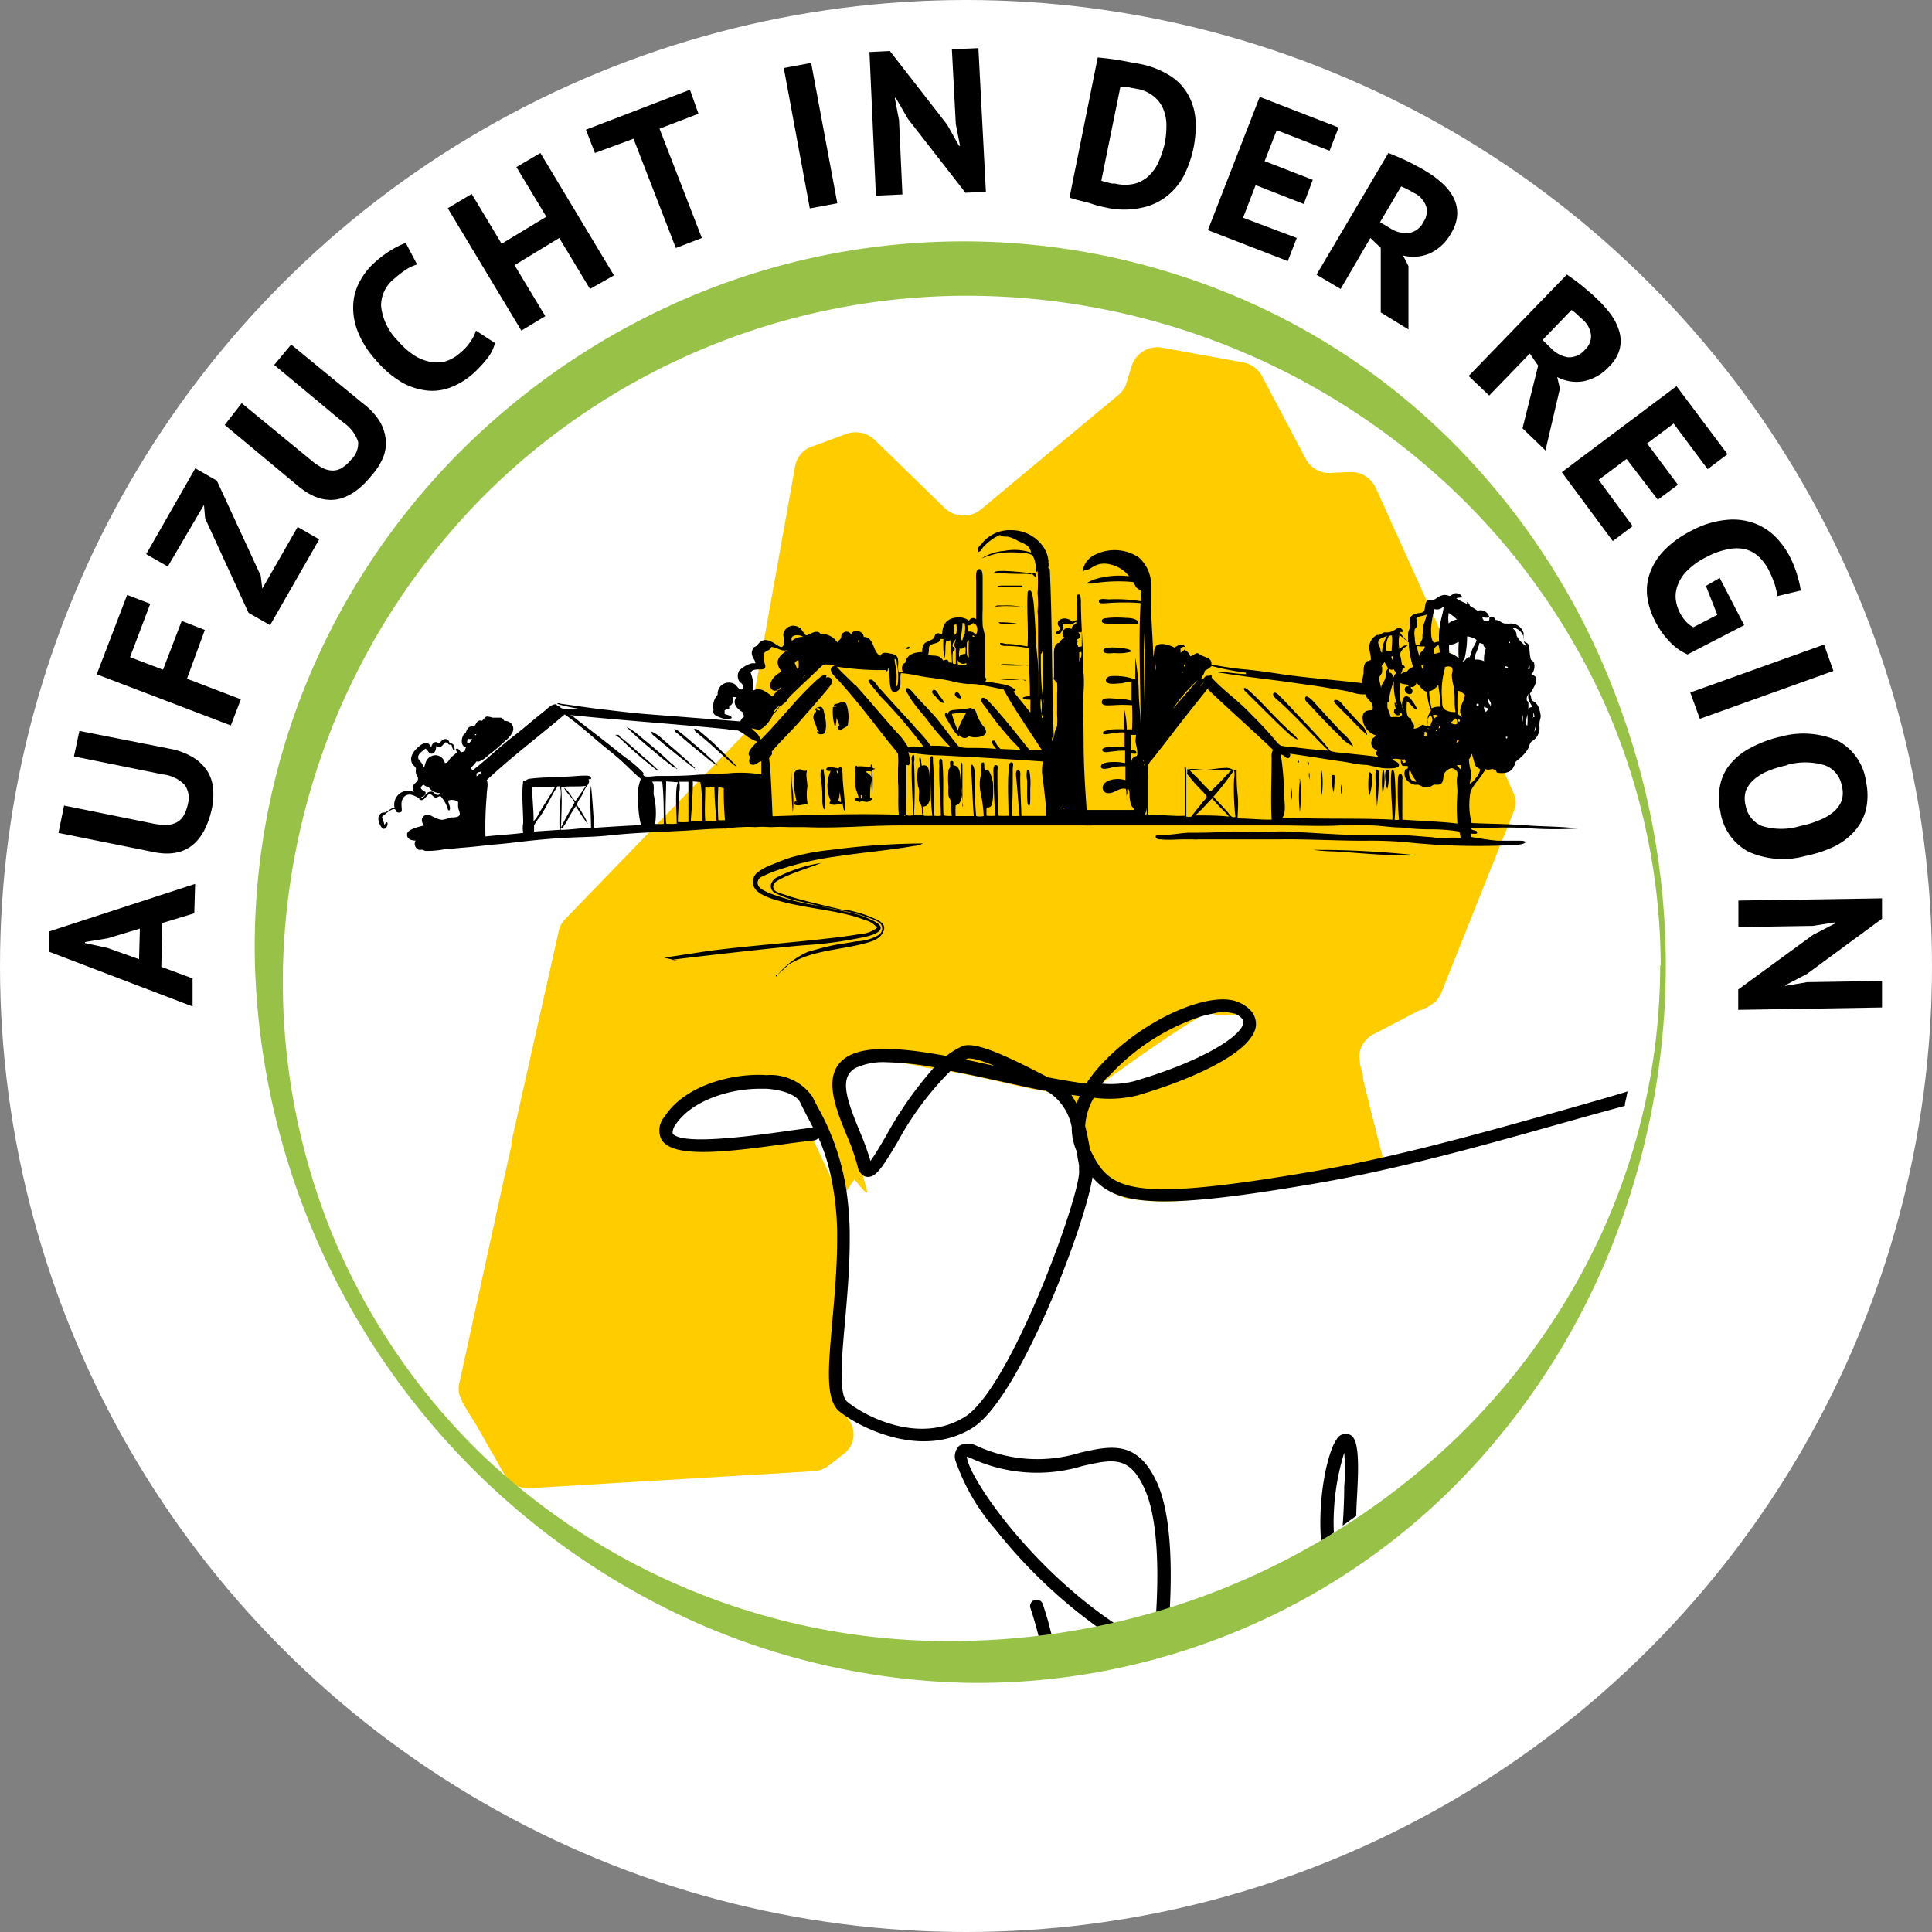<svg xmlns="http://www.w3.org/2000/svg" viewBox="0 0 113.66 113.66"><rect x="0" y="0" width="113.66" height="113.66" fill="#808080" stroke="none"/><defs><style>.cls-1{fill:#fff;}.cls-2,.cls-4{fill:#fc0;}.cls-3,.cls-4{fill-rule:evenodd;}.cls-5{fill:none;}.cls-6{fill:#98c247;}</style></defs><g id="Ebene_2" data-name="Ebene 2"><g id="Grafik"><circle class="cls-1" cx="56.83" cy="56.83" r="56.83"/><path d="M9.55,54.3l-.06,2.58,1.84.68,0,1.65L2.91,56l0-1.21L11.48,52l-.05,1.73ZM8.18,56.43l.05-1.8-1.89.57L5,55.42v.06l1.33.29Z"/><path d="M4.35,44.5,4.67,43,10,44.05a4.06,4.06,0,0,1,1.33.49,2.64,2.64,0,0,1,.84.78,2.31,2.31,0,0,1,.36,1,4,4,0,0,1-.06,1.23C12,49.66,10.86,50.51,9,50.12L3.44,49l.33-1.61L9,48.45a3.81,3.81,0,0,0,.84.08,1.32,1.32,0,0,0,.59-.17,1,1,0,0,0,.39-.41,2.19,2.19,0,0,0,.23-.64,1.31,1.31,0,0,0-.2-1.15,2.12,2.12,0,0,0-1.26-.6Z"/><path d="M5.69,39.67,7.48,35l1.36.52L7.65,38.66l1.94.74,1.1-2.87,1.36.53L11,39.93l3.17,1.21-.59,1.54Z"/><path d="M14.62,36.05,12.07,30.5,12,29.7,9.87,33.33,8.6,32.6l2.89-5.05,1.27.73,2.58,5.59.09.76L17.51,31l1.27.73-2.89,5.05Z"/><path d="M16.13,21.47l1-1.2,4.19,3.44a4,4,0,0,1,1,1.05,2.58,2.58,0,0,1,.37,1.08,2.2,2.2,0,0,1-.16,1.09A3.85,3.85,0,0,1,21.84,28c-1.34,1.64-2.77,1.85-4.27.62L13.22,25l1-1.28,4.1,3.37a3.33,3.33,0,0,0,.7.46,1.27,1.27,0,0,0,.61.13,1.05,1.05,0,0,0,.53-.18,2.35,2.35,0,0,0,.5-.46A1.33,1.33,0,0,0,21.07,26a2.18,2.18,0,0,0-.84-1.12Z"/><path d="M29.12,20.18a2.4,2.4,0,0,1-.48.94,7,7,0,0,1-.84.89,4.32,4.32,0,0,1-1.24.76,3,3,0,0,1-1.4.21,3.89,3.89,0,0,1-1.51-.48,6.09,6.09,0,0,1-1.55-1.33A5.43,5.43,0,0,1,21,19.38a3.8,3.8,0,0,1-.21-1.59,3.21,3.21,0,0,1,.44-1.35,4.06,4.06,0,0,1,.87-1.05,6.31,6.31,0,0,1,1-.73,4.76,4.76,0,0,1,.77-.37l.67,1.27a2.39,2.39,0,0,0-.62.28,5.74,5.74,0,0,0-.73.56A2,2,0,0,0,22.42,18a3.37,3.37,0,0,0,1,2.06,4.31,4.31,0,0,0,.88.8,2.71,2.71,0,0,0,.93.41,2,2,0,0,0,.94,0,2.29,2.29,0,0,0,.9-.51,2.92,2.92,0,0,0,.62-.68,2.3,2.3,0,0,0,.31-.63Z"/><path d="M32.9,14,30.27,15.6l1.81,3-1.41.85-4.33-7.2,1.41-.84,1.76,2.93,2.63-1.59L30.38,9.83,31.79,9l4.33,7.2L34.71,17Z"/><path d="M41.09,6.69l-2.29.88L41.29,14l-1.53.59L37.27,8.16,35,9l-.53-1.37,6.12-2.35Z"/><path d="M46.11,4l1.61-.3,1.54,8.26-1.62.3Z"/><path d="M53.42,7,52.7,5.76h-.06l.25,1.31.2,4.37-1.56.07-.38-8.45L52.35,3l3.37,4.33.7,1.25h.06l-.25-1.28L56,2.9l1.56-.07L58,11.28l-1.2.06Z"/><path d="M64.58,3.38l.57.06.65.09.64.12.56.1a5.18,5.18,0,0,1,1.81.69,3.11,3.11,0,0,1,1.08,1.12A3.51,3.51,0,0,1,70.33,7a6.5,6.5,0,0,1-.12,1.73,6.69,6.69,0,0,1-.54,1.56,3.74,3.74,0,0,1-1,1.23,3.47,3.47,0,0,1-1.5.7,4.81,4.81,0,0,1-2.06,0l-.5-.11L64,11.92l-.63-.16a4.31,4.31,0,0,1-.45-.14Zm2.26,1.84-.53-.1a2.41,2.41,0,0,0-.4,0l-1.12,5.51.15.05.24.06.24.06.18,0a2.46,2.46,0,0,0,1.18,0,2,2,0,0,0,.85-.5,2.57,2.57,0,0,0,.56-.85,5.84,5.84,0,0,0,.33-1,5.36,5.36,0,0,0,.1-1,2.5,2.5,0,0,0-.17-1,1.89,1.89,0,0,0-.56-.77A2.13,2.13,0,0,0,66.84,5.22Z"/><path d="M74.11,5.7l4.64,1.8-.53,1.37L75.11,7.66,74.4,9.48l2.83,1.1L76.7,12l-2.83-1.11-.74,1.92L76.29,14l-.53,1.36-4.7-1.82Z"/><path d="M81.68,9l.56.23.58.26.55.29a5.15,5.15,0,0,1,.48.27,5.77,5.77,0,0,1,.94.68,3,3,0,0,1,.69.84,2,2,0,0,1,.25,1,2.24,2.24,0,0,1-.35,1.13,2.76,2.76,0,0,1-1.27,1.21,2.47,2.47,0,0,1-1.57.12l.32.62,0,3.73-1.63-1,0-3.8L80.62,14l-1.75,3-1.42-.84Zm1.53,2.37a4.63,4.63,0,0,0-.43-.24,2.94,2.94,0,0,0-.35-.16l-1.24,2.1.6.36a1.73,1.73,0,0,0,1.09.28,1.2,1.2,0,0,0,.88-.68,1.1,1.1,0,0,0,.14-.9A1.42,1.42,0,0,0,83.21,11.36Z"/><path d="M92.18,16.15l.49.35c.18.13.34.26.51.4l.47.4.4.38a6.4,6.4,0,0,1,.76.88,3.15,3.15,0,0,1,.47,1,2,2,0,0,1,0,1,2.21,2.21,0,0,1-.61,1,2.78,2.78,0,0,1-1.51.87,2.41,2.41,0,0,1-1.55-.25l.16.68-.85,3.64L89.57,25.2l.92-3.69L90,20.8l-2.39,2.47L86.4,22.12Zm.94,2.66-.37-.34a2,2,0,0,0-.3-.23L90.75,20l.5.49a1.73,1.73,0,0,0,1,.53,1.22,1.22,0,0,0,1-.45,1.09,1.09,0,0,0,.35-.84A1.41,1.41,0,0,0,93.12,18.81Z"/><path d="M98.63,22.72l3,4-1.17.88-2-2.68-1.56,1.17,1.81,2.43-1.18.88L95.69,27l-1.64,1.23,2,2.72-1.17.88-3-4.05Z"/><path d="M101.17,34l1.44,2.78-3.33,1.72a3.2,3.2,0,0,1-1.1-.8,4.9,4.9,0,0,1-.8-1.14,4.42,4.42,0,0,1-.47-1.44,3,3,0,0,1,.16-1.42,3.71,3.71,0,0,1,.84-1.33,6,6,0,0,1,1.62-1.16,5.29,5.29,0,0,1,2-.62,3.7,3.7,0,0,1,1.62.17,3.55,3.55,0,0,1,1.25.77,4.8,4.8,0,0,1,.86,1.15,6.37,6.37,0,0,1,.48,1.18,6.44,6.44,0,0,1,.2.88l-1.38.33a3.82,3.82,0,0,0-.15-.68,6.07,6.07,0,0,0-.37-.88,2.83,2.83,0,0,0-.58-.77,1.9,1.9,0,0,0-.79-.43,2.36,2.36,0,0,0-1,0,4.44,4.44,0,0,0-1.28.46,4.26,4.26,0,0,0-1.08.75,2.33,2.33,0,0,0-.58.83,1.85,1.85,0,0,0-.15.86,2.32,2.32,0,0,0,.25.84,2.44,2.44,0,0,0,.35.51,1.53,1.53,0,0,0,.44.34l1.41-.73-.67-1.7Z"/><path d="M107.31,37.92l.55,1.55L100,42.29l-.56-1.55Z"/><path d="M104.79,43.33a5,5,0,0,1,3.35.26A3.2,3.2,0,0,1,109.78,46a3.75,3.75,0,0,1,0,1.6,3,3,0,0,1-.65,1.27,3.87,3.87,0,0,1-1.22.93,7.3,7.3,0,0,1-1.71.56,4.94,4.94,0,0,1-3.35-.26,3.21,3.21,0,0,1-1.64-2.36,3.8,3.8,0,0,1,0-1.61,2.82,2.82,0,0,1,.65-1.26,3.85,3.85,0,0,1,1.22-.92A6.87,6.87,0,0,1,104.79,43.33Zm.34,1.69a6.43,6.43,0,0,0-1.12.34,2.79,2.79,0,0,0-.83.51,1.67,1.67,0,0,0-.48.68,1.6,1.6,0,0,0,0,.85,1.58,1.58,0,0,0,.95,1.19,3.83,3.83,0,0,0,2.27,0,5.57,5.57,0,0,0,1.09-.33,3,3,0,0,0,.85-.49,1.69,1.69,0,0,0,.49-.68,1.61,1.61,0,0,0,0-.88,1.57,1.57,0,0,0-1-1.19A4,4,0,0,0,105.13,45Z"/><path d="M106.66,55l1.31-.68v-.06l-1.32.21-4.38.07,0-1.56,8.45-.13,0,1.2-4.42,3.25-1.27.66V58l1.28-.22,4.41-.07,0,1.56-8.46.14,0-1.2Z"/><g id="Gruppe_451" data-name="Gruppe 451"><path id="Pfad_2020" data-name="Pfad 2020" class="cls-2" d="M89.07,47.7,85,57.88l-.07.19v0l-.14.35a1.12,1.12,0,0,1-.16.28,1,1,0,0,1-.38.37.59.59,0,0,1-.18.13l-.47.23-.08,0-2.07,1.08-.66.34a1.07,1.07,0,0,0-.41.32A1.4,1.4,0,0,0,80,62.42a.68.68,0,0,1,0,.14l.19.74,0,.18.17.7.23.93L84.32,79.8a1.45,1.45,0,0,1-.79,1.65L71.67,87.32a1.53,1.53,0,0,1-.69.17,1.84,1.84,0,0,1-.47-.06l-.58-.17-.56-.15-.72-.2L57.32,83.75a1.55,1.55,0,0,1-1-.83L56,82.28l-.16-.37a1.58,1.58,0,0,0-.37-.48,1.48,1.48,0,0,0-.6-.36h0a1.57,1.57,0,0,0-.61-.06l-3.14.25a1.52,1.52,0,0,0-1.43,1.49,1.4,1.4,0,0,0,.25.8,1.42,1.42,0,0,1-.33,2l-.86.68a1.69,1.69,0,0,1-.89.32l-16.69,1a1.59,1.59,0,0,1-1.47-.76L28,83.8,27.5,83l-.32-.54,0-.08a1.77,1.77,0,0,1-.15-.31,1.39,1.39,0,0,1,0-.73L29.7,69.11l.39-1.73,0-.22.33-1.46,2.45-10.93a1.42,1.42,0,0,1,.38-.7L43.68,43.29a1.37,1.37,0,0,0,.39-.75l2.71-15.13a1.48,1.48,0,0,1,1-1.14l2-.74a1.63,1.63,0,0,1,1.68.35l4.11,4a1.62,1.62,0,0,0,2.15.08l8.07-6.72a1.42,1.42,0,0,0,.47-.68l.34-1.1a1.59,1.59,0,0,1,1.8-1l4.73.86a1.61,1.61,0,0,1,1.11.8L76.82,27a1.54,1.54,0,0,0,1.46.82l1.14-.05a1.58,1.58,0,0,1,1.5.9l8.13,18A1.47,1.47,0,0,1,89.07,47.7Z"/></g><path class="cls-1" d="M39.41,66.26c-1.73,2.59,6.05,1,8.43.79l1.61,3.43a15.64,15.64,0,0,0-2-5.45C46.62,63.3,41.14,63.66,39.41,66.26Z"/><path class="cls-1" d="M77.52,69.57c-1.93.33-3.54.59-4.93.75a9.48,9.48,0,0,1-1.15.14c-.37.05-.75.07-1.08.1a13.48,13.48,0,0,1-3.63,0l-.17,0a3.41,3.41,0,0,1-1.71-.85,4.54,4.54,0,0,1-1.1-1.57v0a2.9,2.9,0,0,1-.31-1.46v0a2.1,2.1,0,0,1,.07-.56,1.51,1.51,0,0,0-.17-1.11l-.09-.12a1.4,1.4,0,0,0-.68-.51.8.8,0,0,0-.21,0s0,0,0,0c-.26,0-.52-.09-.78-.16s-.33-.05-.52-.1a2.09,2.09,0,0,1-.39-.07c-.61-.12-1.22-.26-1.81-.4-.92-.21-1.83-.42-2.72-.56a.92.92,0,0,0-.26-.07.55.55,0,0,0-.19,0l-.42-.08-.87-.14A10.21,10.21,0,0,0,51,62.49a2.87,2.87,0,0,0-.87.3c-1.88,1.06.3,4.11.73,6.06.21,1-.48-1.12-.1.3.06.23.15.56.28,1-.12.12-.77-.79-.77-.77l-.45.66-.35.51,0-.09h0c0,.22.07.43.1.64s0,.35.07.56c0,.47,0,1,0,1.57,0,4.55-1.08,9,0,9.88.21.17.46.4.74.65,1.13,1,2.85,2.26,5,1.06a2.73,2.73,0,0,0,.65-.21l.23.49.27.59a.28.28,0,0,0,0,.21,1.39,1.39,0,0,0,0,.33,9.6,9.6,0,0,0,1.62,2.91l.07.16.32.68,2.05,4.37.61,1.31.48,1,.24,0h0c1.05-.16,2.08-.36,3.1-.6l1-.25c.65-.17,1.29-.35,1.92-.55l.81-.27a40.54,40.54,0,0,0,8.92-4.29c.26-.16.51-.33.75-.5l.56-.38.8-.57A40.8,40.8,0,0,0,95.58,65.12a.36.36,0,0,0,0-.11C90.22,66.45,83.81,68.48,77.52,69.57ZM63.7,65.33a1.54,1.54,0,0,1,.09-.19C63.7,65.26,63.65,65.33,63.7,65.33Zm9.17-5.64-.21,0c-.78.09-1.25.07-1.29-.08a0,0,0,0,1,0-.05v0c0-.09-.14,0-.42.07a4.8,4.8,0,0,0-.43.23c-1.4.8-4.2,2.79-5.43,3.68l-.55.39s0,0,0,0-.14.17-.14.24a2.31,2.31,0,0,1-.14.19s0,0,0,.07h0a0,0,0,0,1,0,0,7.3,7.3,0,0,0,2.58-.09C71.65,63,75,60.8,72.87,59.69Z"/><path d="M61.35,94.38a.38.38,0,0,0-.49-.25.36.36,0,0,0-.23.22.34.34,0,0,0,0,.28c.22.67.42,1.38.59,2.13a4.34,4.34,0,0,0,.52-.07l.24,0A19.87,19.87,0,0,0,61.35,94.38ZM91.18,65.53c-4.26,1.19-9.08,2.54-13.73,3.35C66.21,70.82,65.27,70,64.12,67.6c-.07-.42-.16-.89-.28-1.35a3.79,3.79,0,0,1,.51-1.67,7,7,0,0,0,2.54-.13c3.17-.92,6.92-2.56,7-4.17,0-.38-.13-.91-1-1.31-1.62-.74-5.45.92-7.88,3.42a9,9,0,0,0-1.11,1.36c-.7-.09-1.46-.22-2.25-.37-3-1.58-4.45-2.11-5.07-1.82a5.07,5.07,0,0,0-.91.56c-2.45-.45-4.56-.64-5.75,0-1.65.93-.79,3-.1,4.69a12.17,12.17,0,0,1,.63,1.79.82.82,0,0,0,.29.52.44.44,0,0,0,.24.11c.54.09.94-.58,1.8-2A18,18,0,0,1,55.92,63c.93.18,1.91.39,2.87.6s1.78.4,2.62.56l.1,0,.27.15a3.18,3.18,0,0,1,1.27,2,3.51,3.51,0,0,0,.32,1.49c0,.28.08.54.11.76l0,.29c.17,1.23-4,12.85-6.74,14.52s-6-.15-6.9-.91c-.51-.41-.32-2.58-.13-4.69.13-1.48.28-3.17.28-4.87a18.8,18.8,0,0,0-.2-2.89,14.43,14.43,0,0,0-1.71-4.93c-.1-.2-.2-.38-.29-.57a3,3,0,0,0-2.69-1.26c-2.11-.14-4.87.66-6,2.44a1.22,1.22,0,0,0-.18,1.36c.67,1.07,3.56.77,7.28.25.67-.09,1.26-.17,1.68-.21h0a.35.35,0,0,0,.27-.16,11.42,11.42,0,0,1,.74,2.31v0a16.73,16.73,0,0,1,.36,3.64c0,1.66-.15,3.33-.28,4.81-.25,2.82-.42,4.69.43,5.36a7.07,7.07,0,0,0,1,.65c1.6.87,4.4,1.79,6.8.31,2.77-1.7,6.65-11.95,7.07-14.75,1.43,1.71,4.09,1.93,13.32.33,4.7-.82,9.54-2.17,13.81-3.37,1.45-.41,2.85-.8,4.19-1.16a.36.36,0,0,0,0-.11c.06-.24.11-.49.16-.74C94.3,64.65,92.77,65.08,91.18,65.53ZM65.6,62.93a12.87,12.87,0,0,1,4.9-3.08,5.84,5.84,0,0,1,.87-.22,2.2,2.2,0,0,1,1.23,0l.06,0c.24.12.5.3.49.52-.06.8-2.5,2.32-6.48,3.47a5.74,5.74,0,0,1-1.84.13l.24-.3C65.25,63.31,65.43,63.11,65.6,62.93ZM46.08,66.57c-1.81.25-6,.83-6.51.11,0-.09,0-.28.17-.51.94-1.42,3.17-2.12,4.95-2.12h.4c1,.07,1.81.38,2,.84.09.19.19.38.29.58s.3.56.45.87H47.8C47.37,66.39,46.77,66.47,46.08,66.57Zm10.85-4.3c.09,0,.43-.05,1.59.44-.58-.13-1.16-.26-1.72-.37Zm-4.8,4.55c-.31.53-.68,1.16-.92,1.48a15.36,15.36,0,0,0-.64-1.76c-.78-1.89-1.21-3.16-.24-3.71a3.87,3.87,0,0,1,1.81-.34,17.29,17.29,0,0,1,2.82.3A21.81,21.81,0,0,0,52.13,66.82Zm11.2-1.9a.64.64,0,0,0-.08-.14,2.85,2.85,0,0,0-.23-.37l.5.07c-.07.14-.12.28-.18.42S63.33,64.91,63.33,64.92Zm16,19.46a.59.59,0,0,0-.69.29c-.53.72-1.13,3.39-.92,6,.26-.16.51-.33.75-.5a13.9,13.9,0,0,1,.61-4.7,11.34,11.34,0,0,1,0,2q0,1-.09,2.28l.8-.57c0-.56.05-1.12.07-1.67C80,84.85,79.69,84.5,79.35,84.38ZM68.08,87.25c-1.15-2.55-2.72-2.2-4.53-1.79a8.53,8.53,0,0,1-6.11-.41,1.08,1.08,0,0,0-1,0,.43.43,0,0,0-.09.1.88.88,0,0,0-.15.75A12.26,12.26,0,0,0,58.58,90a30.12,30.12,0,0,0,6.49,6.08l1-.25c-5.41-3.44-9.14-9-9.19-10.14l.21.08a9.25,9.25,0,0,0,6.61.47c1.77-.4,2.76-.62,3.64,1.36.71,1.57.88,4.37.65,7.68l.81-.27C69,91.69,68.81,88.88,68.08,87.25Z"/><path class="cls-3" d="M60.68,33.76c0,.06-.17,0-.28,0-.6,0-1.35,0-1.92-.09.09-.09.42-.08.62-.08a15.73,15.73,0,0,1,1.58.14ZM45.76,57.33c-.58.08-1.85-.42-2.44-.35a26.94,26.94,0,0,1-4.25-.64L41,56.05c2.39-.4,7.17-.68,9.6-1.1a1.74,1.74,0,0,0,1-.37,1.33,1.33,0,0,0-.74-.46c-1.42-.56-3.29-.65-4.92-1.09-.51-.14-1.53-.41-1.63-1a.73.73,0,0,1,.18-.64,3,3,0,0,1,.94-.53c.36-.15.73-.3,1.05-.4A12.8,12.8,0,0,1,48.88,50a42.8,42.8,0,0,1,5.42-.38,1.4,1.4,0,0,1-.55.15c-1.41.25-3,.38-4.42.6a18.35,18.35,0,0,0-3.52.8,8.18,8.18,0,0,0-1,.41.4.4,0,0,0-.24.37c0,.29.4.46.66.58a14.37,14.37,0,0,0,2.94.76l2,.44a4.23,4.23,0,0,1,.93.31c.22.11.73.3.71.56s-.51.42-.84.5-.79.16-1.13.22a23.16,23.16,0,0,1-2.4.28c-1.72.13-7,.74-8.53.94,1.22.18,5.48.84,6.63,1.07A5,5,0,0,1,47.52,56c.44-.13.92-.26,1.36-.36s1-.16,1.48-.26A2.73,2.73,0,0,0,51.7,55a.46.46,0,0,0,.17-.54c-.07-.19-.37-.33-.63-.42s-.51-.19-.76-.26c-1.2-.29-2.16-.44-3.34-.73a5.65,5.65,0,0,1-1.55-.52.46.46,0,0,1-.23-.51.74.74,0,0,1,.28-.37,8.48,8.48,0,0,1,2.67-.88c-.67.28-1.57.53-2.27.88-.22.12-.57.25-.55.54s.41.35.66.44c.8.28,1.73.49,2.55.69l.86.2c.29,0,.6.08.89.16a6,6,0,0,1,.81.28c.39.16,1,.39.66.94-.21.37-.63.5-1.2.64-1.48.37-2.92.37-4.3,1.19M76,47.06a1.82,1.82,0,0,1,0-.7,1.27,1.27,0,0,1,0,.18,2.18,2.18,0,0,1,0,.52Zm2.9-.92a1.09,1.09,0,0,1,0,.6,2.31,2.31,0,0,1,0-.6Zm-2.43-.37a7.55,7.55,0,0,1,0,2s0,0,0,0,0,0,0,0a8.26,8.26,0,0,1,0-1.85.08.08,0,0,1,0-.1Zm.55-.34a1.09,1.09,0,0,1,0,.45c0-.05,0,0,0,.1s0-.17,0-.21a.85.85,0,0,1,0-.34Zm3.55,0c.19.05.16.33.15.51a3.52,3.52,0,0,1-.17.92s0,0,0,0a5,5,0,0,1,0-1.44Zm.4-.16c.2,0,.16.32.15.5A15.55,15.55,0,0,1,81,47.47s0,0,0,0,0,0,0,0c0-.51-.08-1.18-.08-1.77,0-.16,0-.33.06-.45ZM50.51,47c0-.27-.16-.45-.18-.74s0-.52,0-.76-.08-.31,0-.41.08,0,.11,0a2.4,2.4,0,0,1,.75.06c.07,0,0-.14.07-.17s0,.22.16.23-.07.06-.1.1a12.89,12.89,0,0,1,0,1.4,4.38,4.38,0,0,1-.06-.77,4.81,4.81,0,0,0-.07,1s.12,0,.12.06-.1.09-.17.11c-.13.18-.41-.07-.57.09,0-.08-.25,0-.25-.16s.08-.09.17-.12Zm.41-1.64h0c.07.14.33.19.35.42,0-.11,0-.22,0-.4a2.11,2.11,0,0,0-.35,0Zm-.33,1.61h0s.07,0,.13,0a1.05,1.05,0,0,0,0-.19h-.08v.16ZM36.27,43.23c-.05,0,.07,0,0,0s0,0,.08,0,.11.1.12.11c.55.42,1.08.93,1.62,1.39.22.19.49.44.65.6,0,.07-.15-.06-.24-.13a25.29,25.29,0,0,1-2.07-1.81c-.05,0-.12-.08-.15-.12s0,0,0,0-.07,0-.06-.05Zm3.34-.34c.15,0,.28.09.39.18.33.26.66.56,1,.84s.88.77,1.23,1.14c0,0,0,0,0,0s0,0,0,0a3.67,3.67,0,0,1-.69-.5c-.54-.43-1.08-.88-1.61-1.34-.09-.08-.26-.15-.25-.31Zm1.21,0c.15-.05.28.08.38.16a15.14,15.14,0,0,1,1.56,1.45l.31.3c.08.08.27.26.23.29h0c-.36-.26-.9-.76-1.27-1.1s-.6-.53-.93-.8c-.1-.09-.25-.16-.26-.31Zm35.6.62h0c-.31,0-.72-.47-1-.71-.72-.69-1.39-1.37-2.12-2.09,0,0-.17-.15-.11-.22s.23.1.25.11c.49.42.92.89,1.36,1.35s.78.79,1.19,1.17a1.67,1.67,0,0,1,.37.38ZM60.71,33.76s0,0,0,0,.17-.08.21,0,0,.18,0,.24c0-.1-.16-.15-.2-.26Zm26.9,2.55c-.14.07-.27,0-.4,0a.25.25,0,0,0,.36.22c.1-.06,0-.2.1-.24s.26,0,.29.18c.26,0,.37.19.56.21a2.24,2.24,0,0,0,.38,0,.78.78,0,0,1,.74.58,1.63,1.63,0,0,0,0,.41c0,.11.17.11.27.23s.05.64.16.91c.06.08.13.08.17.16a.76.76,0,0,1-.16.73c.65.07.07.88-.08,1.12.08.09.06.24.11.34s.15.11.2.16a.84.84,0,0,1,.27.49,1.28,1.28,0,0,1,.06.32c0,.14-.07.26-.07.42a1.14,1.14,0,0,0,0,.23.89.89,0,0,1-.3.72c-.06.06-.19.12-.24.21s-.08.25-.15.37a2.52,2.52,0,0,1-.49.55,1.64,1.64,0,0,0-.27.24c0,.08,0,.15-.06.21-.11.32-.48.47-1,.37L88,45.32c-.07,0-.14-.08-.2-.08s-.27.09-.4,0a5.7,5.7,0,0,1-.44.65,3.1,3.1,0,0,0-.44.65,4.16,4.16,0,0,0,.06,1.88c1.08.05,2.14.05,3.15.13s2.06.06,3.08.19c-.06,0,0,0,0,0s0,0,0,0a21.71,21.71,0,0,1-2.67,0c-1.19-.1-2.43-.05-3.58,0,0,.15.31.07.34.22s-.22.07-.35.09a1.29,1.29,0,0,0,0,.19c.48.08,1,.17,1.55.22.38,0,.85,0,1.28,0,.12,0,.34,0,.36.08s-.32.15-.47.16a40.17,40.17,0,0,1-6.61-.16,24.06,24.06,0,0,0-2.42-.08c-1.6,0-3.3-.1-4.9-.08H72.94c-1.12,0-2.37,0-3.26,0,0,0,0,0,0,0-.43,0-1,.05-1.38,0-.13,0-.26,0-.31-.14s.28-.1.41-.12c.48,0,1-.1,1.46-.13.68,0,1.37,0,2.07-.05s1.39,0,2.09,0,1.4-.06,2.06,0c1.35.06,2.71.18,4.07.19.7,0,1.39,0,2.07,0s1.34.08,2,.12l.36.05c.43,0,.92-.05,1.34,0a.84.84,0,0,0-.08-.38,9.82,9.82,0,0,0-1.72-.13,14.19,14.19,0,0,1-1.72-.11c-.58,0-1.15-.11-1.73-.12s-1.18,0-1.8,0c-1.19.06-2.39,0-3.59,0H73.47l-4.82,0-2.85,0c-.53,0-1.09,0-1.56,0a1.55,1.55,0,0,1-.21,0,.8.8,0,0,1-.18,0c-.29,0-.61,0-.93,0-3.33,0-6.72,0-10,0-1.87,0-3.61.18-5.52.1l-1,0a8.1,8.1,0,0,0-1,0l-.12,0a4.76,4.76,0,0,0-.85,0,5.84,5.84,0,0,0-.81,0,6,6,0,0,0-.92.09.64.64,0,0,0-.2,0c-.73,0-1.48.08-2.23.12-1.52.08-3,.12-4.44.28-.73.08-1.47.09-2.2.12s-1.45.09-2.17.16-1.41.17-2.12.23-1.42.16-2.15.21l-1.08.1a5.72,5.72,0,0,1-1.07.09,1.14,1.14,0,0,1-.19-.07,1.62,1.62,0,0,1-.22,0,.38.38,0,0,1-.18-.54c-.31,0-.53-.12-.5-.39s.65-.41,1-.5a.44.44,0,0,1-.12-.4.34.34,0,0,1,.3-.23c.16,0,.29.1.44.16a1.13,1.13,0,0,0,.45.14,3.46,3.46,0,0,0,.53-.14c.15,0,.45,0,.49-.16s-.09-.3-.09-.48,0-.17,0-.28a.62.62,0,0,0-.58-.07c0,.18.19.42.06.58-.1,0-.09-.15-.13-.22a2,2,0,0,0-.38-.62c-.15,0-.19.1-.31.08s-.19-.19-.33-.2-.3.36-.48.35-.1-.07-.17-.12a1.88,1.88,0,0,0-.38-.18c-.38-.11-.63.17-.63.53s.09.49-.14.5-.15-.17-.27-.2-.4.16-.53.28-.18.12-.2.18.11.29.12.42.09-.14.17-.1,0,.37-.18.38-.44-.58-.28-.8.24-.12.4-.19l.15-.09a.93.93,0,0,1,.35-.18.81.81,0,0,1,1.14-.9.68.68,0,0,1-.06-.29c0-.21.29-.29.3-.47s-.1-.21-.12-.36,0-.2,0-.27-.15-.18-.19-.24c-.29-.46.17-.92.46-1.13a.58.58,0,0,1,.37-.12c.13,0,.19.14.27.24,0-.21.26-.44.43-.21.12-.08.2-.28.4-.27s.19.14.26.25c.28,0,.25.23.29.42-.13,0-.15-.19-.19-.3s-.1,0-.16-.05-.12-.13-.2-.13-.3.49-.55.21c0,.21-.07.45-.26.46s-.22-.22-.37-.3c-.16.15-.44.29-.43.52s.38.35.26.65c.13-.06.13-.23.18-.35a.63.63,0,0,1,.6-.43.57.57,0,0,1,.53.46c.19,0,.24-.19.33-.29s.23-.2.34-.3-.1-.17,0-.24.19.07.24.15.17,0,.23,0,.05-.2.12-.26c-.3,0-.32-.43-.18-.68,0-.05.1-.09.15-.18s.09-.27.24-.33.18,0,.27-.06.11-.23.24-.29.11,0,.18,0,.18-.23.32-.26a1.6,1.6,0,0,1,.33.07c.15,0,.3,0,.45,0s.16.1.25.2a.46.46,0,0,1,.47.66,1.58,1.58,0,0,1-.41.49c-.31.29-.62.57-1,.85a1.71,1.71,0,0,1-.53.37.23.23,0,0,1-.17,0,2.57,2.57,0,0,1-.35.39c0,.06.09.08.13.13.82-.64,1.57-1.37,2.39-2,.62-.48,1.21-1,1.82-1.48.2-.16.39-.39.67-.4.06,0,.08.08.06.12.13-.07.19.09.29.12a3,3,0,0,0,.62.06c.21,0,.42,0,.63,0a9.71,9.71,0,0,1-1.52-.32c.06-.09.18,0,.26,0,.74.09,1.51.22,2.3.31s1.79.22,2.68.29l5.53.43c.05-.07.08-.19.17-.23s0-.19,0-.3c-.26-.14-.7-.48-.4-.9-.05,0-.15,0-.2,0a.44.44,0,0,1-.22.54s0,.08,0,.13l-.27.1V42c.14.07.37.07.42.23-.11.12-.41.08-.63,0s-.53-.17-.44-.47a1,1,0,0,1,.24-.89.66.66,0,0,1,.9-.67c.21.06.25.28.43.35s.16-.14.15-.23-.16-.17-.21-.24a.62.62,0,0,1,0-.63,1.75,1.75,0,0,1,.74-.43h.21c0-.2-.27-.4-.2-.7s.18-.24.28-.34.26-.37.59-.32a1.24,1.24,0,0,1,.45.19c.15.08.42.34.52.13s0-.49,0-.67a.6.6,0,0,1,.87-.43c.23.1.29.35.46.49.2,0,.39-.21.63-.2s.15.1.24.11a1.25,1.25,0,0,1,.77.27,1.73,1.73,0,0,1,.21.25c0-.09.16-.14.21-.26s0-.17.06-.23a.32.32,0,0,1,.54,0c.13-.33.74-.2.74.16.65,0,.51.94,1,1.11.06-.24.34-.18.57-.13a.71.71,0,0,1,.32.11c.26.19.06.65.17,1a2.36,2.36,0,0,1,.27,0c-.12-.16-.11-.5.12-.57.08-.45.44-.62,1-.63a.69.69,0,0,1,.1-.47c.15-.18.46-.21.56-.34s.07-.27.22-.29.2.06.29.06c0-.65.34-1,1-1a.94.94,0,0,1,.58.2.26.26,0,0,1,.42-.09c0-.66,0-1.46,0-2.19,0-.25-.06-.74.17-.76s.21.41.21.68c0,.63,0,1.12,0,1.7a8.61,8.61,0,0,0,0,.88c0,.22.11.45.13.69,0,.52,0,1,0,1.58,0,.13,0,.27,0,.39a3,3,0,0,0,0,.36c0,.12.19.22,0,.32.33.07.68.09,1,.17a1.43,1.43,0,0,1,.8.34c0,.08-.09.06-.12.1l1,1.23c0-.23,0-.5,0-.76-.13,0-.39,0-.44-.08s.24-.12.41-.12c0-1-.06-1.85-.08-2.83A7.14,7.14,0,0,0,59.2,38c-.13,0-.31,0-.36-.12s.25,0,.38,0c.4,0,.85.09,1.23.15.06-1-.05-2.1,0-3.05,0-.13,0-.24.14-.24s.19.52.22.75c.06.61.08,1.16.12,1.79,0,.79.14,1.49.17,2.27,0,.38,0,.77,0,1.14,0,.11,0,.25,0,.34a11.75,11.75,0,0,0,0-1.78c-.06-1.18,0-2.49-.06-3.67,0,0,0,.08,0,.12s0,.32,0,.5a7,7,0,0,0,0-1.31,9,9,0,0,0,0-1.3s-.05.11-.1,0,0-.12,0-.19-.06-.64-.25-.76a1.37,1.37,0,0,0-.52-.11,6.71,6.71,0,0,0-1.36,0,7.53,7.53,0,0,0-1.07.32,2.87,2.87,0,0,1,1.34-.44,3.07,3.07,0,0,1,1.58.1c-.08-.41-.33-.49-.76-.68a2.1,2.1,0,0,0-.62-.26c-.19,0-.35,0-.45-.1a3,3,0,0,0-1,.73c-.07.09-.13.25-.28.27-.12-.18.09-.36.19-.47a2.11,2.11,0,0,1,1.78-.81,2.27,2.27,0,0,1,1.87,1,1.63,1.63,0,0,1,.28.75.21.21,0,0,1,0,.13.62.62,0,0,1,0,.33c0,.07.07,0,.09.11.15,3.2.11,6.58.23,9.79,0,.08-.08.06-.09.11a.38.38,0,0,0,0,.19,1.49,1.49,0,0,0,.14-.45c0-.16.13-.32.15-.46a4.48,4.48,0,0,0,0-.63c0-.42,0-.79,0-1.25a4.37,4.37,0,0,0,0-.61c0-.06-.14-.15-.18-.23s0-.11,0-.16c0-.26,0-.63,0-1s-.07-.94.31-1a.63.63,0,0,1,.31-.29.32.32,0,1,1,.4-.51.41.41,0,0,1,.09-.2c.07-.08.18-.08.22-.19-.12-.06-.19.11-.32.12s-.29-.07-.47,0c0,.29-.14.67-.44.54,0-.14.17-.18.26-.26s-.18-.16-.14-.38.37-.33.65-.2c.08,0,.14.12.2.13s.21-.12.3-.08c0-.19,0-.5,0-.81,0-.16-.09-.67.05-.71s.16.27.16.43c0,1,.07,1.87.11,2.83,0,.38,0,.77,0,1.14,0,.1,0,.19.05.28a7.36,7.36,0,0,1,0,1c-.05,1,0,2,0,3,0,1.39.09,2.76.18,4l2.79,0c0-.1-.14-.18-.19-.32a3.2,3.2,0,0,1-.08-.48c0-.16,0-.36-.09-.46-.1.06,0,.23-.06.35s0,.26,0,.36c-.06-.23,0-.47-.07-.69-.4-.09-.65.26-1,.25a.32.32,0,0,1-.33-.46c.15-.33.81-.46,1.31-.3,0-.23,0-.55,0-.82-.24,0-.5,0-.78.07s-.6.14-.65,0c-.11-.37.8-.33,1.09-.31l.32.05c0-.21,0-.46,0-.73a4.68,4.68,0,0,0-.74.05c-.17,0-.59.13-.6-.09s.7-.18.93-.19.26,0,.38,0c0-.29,0-.57,0-.84a2.76,2.76,0,0,0-.68.05c-.16,0-.56.13-.6,0s.37-.21.55-.23a5.9,5.9,0,0,1,.72,0,7.27,7.27,0,0,1,0-1.15,5.75,5.75,0,0,1,.14,1.15,2.87,2.87,0,0,1,.31,0,13.49,13.49,0,0,0,0-1.42,7,7,0,0,0-1.13,0c-.27,0-.67.07-.65-.21s.55-.19.83-.18a4,4,0,0,1,.92.12c0-.38,0-.75,0-1.13A3.37,3.37,0,0,0,66,40.2c-.34,0-.92.13-.94-.18,0-.13.13-.22.27-.24a3.55,3.55,0,0,1,1.46.19c0-.43,0-.95,0-1.3a16.32,16.32,0,0,1,.2,1.89c0,.65.09,1.31.11,2,0-2.33-.13-4.76,0-7.08a12.52,12.52,0,0,0-1.94,0c-.14,0-.56.07-.51-.12s.4-.1.59-.1a8.82,8.82,0,0,1,1.87.11c.08-.1,0-.21,0-.32a2.25,2.25,0,0,0,0-.26c0-.07-.18-.15-.25-.22s-.11-.24-.2-.33a9.29,9.29,0,0,0-2.42.09c-.1,0-.23,0-.31,0s.31-.2.5-.26a5,5,0,0,1,2-.17,2,2,0,0,0-1.4-.74,1.28,1.28,0,0,0-.67.15c-.18.09-.29.23-.54.22-.05,0-.06.12-.13.09a1.27,1.27,0,0,1,.76-1,2.57,2.57,0,0,1,2.54.17,2.17,2.17,0,0,1,.73,1.53c0,.36,0,.75,0,1.11,0,1.09.1,2.14.13,3.21.08-.28,0-.57.25-.7s.7,0,1,.16c.11-.09.38-.26.55-.13s.07.15.07.27a.71.71,0,0,1,.3.36c.17,0,.3-.2.43-.17s.15.1.26.14c.27.13.57.13.56.52a19.39,19.39,0,0,0,2.18.31c.74.08,1.47.19,2.2.3,1.47.2,3,.31,4.48.49a3.83,3.83,0,0,1,.09-.56c0-.34,0-.58.21-.74.05,0,.12,0,.22-.08,0-.36-.12-.53-.09-.84a.83.83,0,0,1,.44-.61c.06,0,.15,0,.23-.06l.2-.1a2.58,2.58,0,0,0,.29,0,1.37,1.37,0,0,0,.31-.13c.13-.07.18-.15.31-.13a.23.23,0,0,1,.19.24c-.07,0-.12,0-.19,0a2.42,2.42,0,0,0,.5.56c0-.16,0-.3,0-.46s.1-.29.12-.41-.09-.32,0-.51.23-.22.39-.27.38,0,.45-.2,0-.56.3-.61c.07,0,.16,0,.25,0S84.68,35,85,35a.94.94,0,0,1,.27.06c.11,0,.2-.14.34-.16a.42.42,0,0,1,.43.25c-.09,0-.29,0-.36.06a4,4,0,0,0,.62.31.26.26,0,0,0,0-.11h0a.3.3,0,0,1,.17.23c.16.09.31.19.46.29a.53.53,0,0,1,.68.35Zm-2.72-.6h0a.5.5,0,0,1-.5.12,5.56,5.56,0,0,0-.2,1.15c0,.33,0,.72.19.83a.88.88,0,0,1,.28-.06,4.42,4.42,0,0,1,.09-1.17c.06-.3.15-.58.18-.84,0,0,0,0,0,0Zm.3,1h0a.89.89,0,0,1,.53-.26,3.11,3.11,0,0,0-.49-.39,2,2,0,0,0,0,.65Zm-1.84-.3h0c0,.06,0,.11,0,.16a1.07,1.07,0,0,1,0,.31s-.1.09-.12.15a1.18,1.18,0,0,0,0,.46,1.63,1.63,0,0,0,.06.45.39.39,0,0,0,.23,0,3.64,3.64,0,0,1,.16-.36,1.7,1.7,0,0,0,0-.24,2.25,2.25,0,0,0,.06-.55,5.52,5.52,0,0,0,.2-.65c-.17.13-.59.07-.63.3Zm-26.1.24h0a1,1,0,0,1-.2.14s-.06,0-.11,0,0,.24,0,.38a.38.38,0,0,1,.45.18c.17-.19.15-.62-.13-.68Zm-.5.59h0a1.43,1.43,0,0,0,0-.58s-.1,0-.13,0c0,.34-.07.65-.1,1,0,0,.09,0,.11,0,0-.19.14-.37.16-.48Zm-.64-.44h0c.06.16,0,.43,0,.62,0-.09.11-.11.15-.17a1.35,1.35,0,0,0,0-.53.53.53,0,0,0-.17.08Zm33.56,1h0a1.76,1.76,0,0,1-.06-.4.8.8,0,0,0-.66-.49c.11.14.29.22.27.49a2,2,0,0,0,.58.63c0-.11-.08-.15-.13-.23Zm-26.09-.6h0c-.06,0-.1,0-.16,0,.15.09.15.38-.06.41a.27.27,0,0,1,0,.25c0,.07.06.11.06.17s.17,0,.22,0c0-.27,0-.58,0-.87Zm3.79,4.93h0c0-1.61,0-3.35-.08-4.93,0,1.64,0,3.35.08,4.93ZM82.88,38h0c0-.1,0-.16,0-.2s0,0,0,0-.36-.3-.55-.44a2.1,2.1,0,0,0,0,.83c.11-.11.28-.28.49-.2,0,0,0,0,0,0a.76.76,0,0,0-.46.5,5.86,5.86,0,0,1,.12.63c.09,0,.17.07.16.15s-.08,0-.13.06c0,.18-.09.26-.11.34a.63.63,0,0,1,.37-.16.67.67,0,0,1,.36-.27A6.52,6.52,0,0,1,82.88,38Zm-36.29-.3h0a.91.91,0,0,1,.66-.23c-.19-.16-.82-.16-.66.23Zm10.59-.24h0s0,0,.1,0,0-.09-.06-.08a.79.79,0,0,0,0,.09Zm24.74-.08h0c-.06,0-.15,0-.22.05a1.27,1.27,0,0,0-.12.87,2.64,2.64,0,0,1,.29,0c0-.28.07-.74,0-.9Zm-.84.42h0c0,.1.07.2.11.31s0,.22.12.29a1.86,1.86,0,0,1,.3-1c-.19.11-.5.13-.53.37Zm5.23-.35h0a0,0,0,0,0,0,0,5.77,5.77,0,0,1-.14,1.26c0,.08-.1.12-.12.2.18,0,.18-.26.42-.25a.34.34,0,0,1,.09-.19c0-.34.24-.51.31-.82a1.15,1.15,0,0,0-.55-.21Zm-31,.12h0c0,.37-.56.2-.66.51,0,.13,0,.34-.06.45.3.07.55,0,.74.15s.1.18.22.18a.15.15,0,0,1,.26.12A.36.36,0,0,1,56,39c0-.41-.06-.88-.09-1.34a.61.61,0,0,1-.25.08c-.08.29,0,.76-.11,1a6,6,0,0,1-.05-1.14.3.3,0,0,0-.15,0Zm.75.48h0c.17.07.11.22,0,.28a2.76,2.76,0,0,0,0,.71c.06,0,.12.06.17,0,0-.37,0-.54,0-.92-.18-.15,0-.39,0-.53-.08.13-.2.21-.19.43Zm.83-.29h0a4.51,4.51,0,0,0,0,.8s.08.12.11.11a8.23,8.23,0,0,1,0-1s-.05,0-.08.09Zm-6.43,0h0s0,0,.07,0,0-.06,0-.1-.05,0-.05.06Zm35.32,0h0s0,0,0,0a.76.76,0,0,1-.53.16c0,.15,0,.34,0,.49a1.39,1.39,0,0,1,.57.32,6,6,0,0,1,0-.95Zm3,.08h0s.06,0,.06-.06-.1,0-.06.06Zm-27.55.64h0c0,.83,0,1.74.13,2.59,0-1.1,0-2.26,0-3.27,0,.24,0,.62-.14.68Zm25.53.11h0a.53.53,0,0,1,0,.22,1,1,0,0,1,.55.09,1.79,1.79,0,0,1,.11-.77c-.07-.06-.16-.09-.15-.24l-.23-.07a3.51,3.51,0,0,1-.29.77Zm-2.37-.13h0c.11,0,.2-.06.31-.07a1.68,1.68,0,0,0-.07-.43.35.35,0,0,0-.24.5ZM83.36,38h0a2,2,0,0,0,.19.69c0-.12,0-.15,0-.24s.34-.27.25-.44c-.11.06-.28,0-.43,0Zm-26.91.16h0c0,.16-.08.37,0,.5,0-.14.21-.19.34-.19a1.23,1.23,0,0,0,0-.44.3.3,0,0,1-.3.13Zm13,0h0v.24a1.86,1.86,0,0,0,.3-.24c0-.18-.24-.11-.3,0Zm-24.08-.1h0c0,.21-.4.22-.44.42a.93.93,0,0,0,0,.32c0,.17.14.32.08.48s-.36.07-.6.12-.16.1-.25.18a2.4,2.4,0,0,1,.17.83c0,.07-.08.14,0,.21.42-.24.82.16,1.11.35.12-.1.18-.25.31-.35s.12,0,.16-.12-.12.09-.23.12a.27.27,0,0,1-.34-.16c-.1-.28.14-.61.36-.77s.21-.12.26-.22a.84.84,0,0,1-.21-.48c0-.38.35-.57.56-.74-.38.1-.58-.19-1-.19Zm18.12.35h0c0,.17,0,.36,0,.52.05-.19.18-.31.12-.58a.25.25,0,0,0-.15.06Zm18.36.23h0a.35.35,0,0,0,.1.21c0-.06,0-.16,0-.23s-.06,0-.07,0Zm-29.22.16h0c0,.2.08.43.1.67a3.25,3.25,0,0,1,0,.68c0,.08-.07.17,0,.25.1-.08.1-.29.11-.46a3.5,3.5,0,0,0-.08-.9c0-.11,0-.25-.12-.28h0s0,0,0,0ZM46.75,39h0a3.45,3.45,0,0,1,.14.34s.07,0,.09-.07,0-.31,0-.39-.16,0-.22.12Zm9.62.1h0c.1.08.32,0,.48,0,0,0,0-.07,0-.1a.34.34,0,0,1-.5-.17.75.75,0,0,0,0,.22ZM68,39.42h0a2.37,2.37,0,0,0-.06-.52c0,.16,0,.41.06.52Zm13.31-.2h0c0,.09,0,.21,0,.31s-.18.27-.19.39a8.48,8.48,0,0,1,.13.56c0-.2.2-.39.25-.59s0-.43.16-.55a2.56,2.56,0,0,0-.22-.4c0,.08-.15.16-.16.28Zm-11.62,0h0a.1.1,0,0,0,0-.14s-.08.1,0,.14Zm14,.1h0c0-.07.07-.11.07-.2a.37.37,0,0,1-.14,0,.49.49,0,0,0,.07.24ZM45.87,41.55h0a1.91,1.91,0,0,1-.4.49,1.84,1.84,0,0,1-.78.9,3.53,3.53,0,0,1-.46-.1c.05.12.21.2.31.31a1.93,1.93,0,0,1,.22.36c.63-.63,1.22-1.32,1.83-2A19.46,19.46,0,0,1,48,40.05c.17-.14.35-.34.59-.35.07,0,0,.12,0,.17a.24.24,0,0,1,.36.21c0,.18-.25.44-.37.59-.44.53-.91,1.06-1.34,1.55-.62.73-1.3,1.36-1.84,2,.09.2-.12.26-.15.39a4.09,4.09,0,0,0,.05.41c.07,1,.11,2.12.15,3,2.43-.08,5-.17,7.43-.09-.07-.58,0-1.28-.05-1.94,0-.25,0-.54,0-.8a5.71,5.71,0,0,0,0-.83,1.64,1.64,0,0,0-.23-.32c-.09-.12-.18-.22-.26-.31-1-1.27-1.93-2.51-3-3.69-.21-.23-.76-.68-.26-.87,0-.09-.16-.06-.27-.07a1.45,1.45,0,0,0-.36,0,2.74,2.74,0,0,0-.25.22L46.9,40.55c-.17.17-.34.32-.48.48s-.09.15-.13.2a2.2,2.2,0,0,1-.23.2c-.07.06-.17.15-.18.12Zm4.44-1.27h0c.84.93,1.64,1.91,2.48,2.84a3.57,3.57,0,0,1,.64.86c.18-.14.62,0,.88-.08A29.48,29.48,0,0,0,51.83,41c-.18-.21-.43-.51-.61-.74s-.16-.26,0-.28.38.34.47.45L53,41.87c.31.34.62.65.9,1a7.22,7.22,0,0,1,.85,1c.38,0,.78,0,1.16.07a15.61,15.61,0,0,1-1.43-1.68c-.36-.43-.72-.84-1-1.3,0-.08-.36-.46-.09-.48.12,0,.33.27.43.39.4.46.8.84,1.18,1.28s.72.92,1.08,1.37c.11.13.28.4.4.43A2.4,2.4,0,0,0,57,44c.58,0,1.07,0,1.6.06a.81.81,0,0,0-.18-.23c0-.06-.17-.24,0-.26s.16.16.22.24.15.17.21.25l1.18.05c-.17-.24-.41-.44-.61-.67-.53-.59-1-1.19-1.45-1.85-.08-.1-.45-.51-.12-.54.12,0,.3.19.41.31.82.88,1.6,1.89,2.32,2.78a3.3,3.3,0,0,1,.72,0c-.76-1.19-1.57-2.32-2.26-3.58-.43-.08-.88-.19-1.34-.26a2.63,2.63,0,0,0-.47-.06c-.08,0-.17,0-.26,0a5.2,5.2,0,0,1-1-.17c-.68-.16-1.39-.19-2.06-.34A6.83,6.83,0,0,0,53,39.6c-.08.32.06.81-.14,1s-.36.09-.42,0a2,2,0,0,1-.1-.63c0-.24-.06-.47-.07-.67-.07,0,0,.16-.1.19s0-.09-.12-.07a16.8,16.8,0,0,1-2.82-.2c.33.39.73.72,1.09,1.11Zm39.6-.92h0s0,0,.07,0a.57.57,0,0,0,0-.22c0,.07-.08.11-.09.19Zm-16.63.21h0a15.22,15.22,0,0,1-2-.39,1.3,1.3,0,0,1-.41.28c0,.19-.16.32-.19.44s.07,0,.08.05.1-.16.22-.19a.48.48,0,0,1,.17,0s.09-.09.13,0,0,0,0,.1c.64.71,1.41,1.24,2.11,1.94.49.5,1,1,1.47,1.56.16.17.34.44.51.51a4.24,4.24,0,0,0,.67.08c.72.09,1.44.17,2.12.21-.92-.87-1.91-2-2.89-2.88-.13-.11-.41-.32-.37-.47a.11.11,0,0,1,.1-.06c.13,0,.34.26.46.37l.41.43c.76.82,1.49,1.55,2.21,2.39a1.83,1.83,0,0,0,.19.24,2.2,2.2,0,0,0,.67.1c.74.1,1.4.14,2.13.25,0-.08-.12-.1-.12-.2s.06-.11.07-.19a.44.44,0,0,1-.31-.61c0-.11.19-.15.23-.27a1.11,1.11,0,0,1-.78-1c0-.39.2-.48.58-.48.12-.51-.33-.57-.41-.93a2.13,2.13,0,0,1-.83-.13c-.53-.13-1.08-.19-1.61-.29-.72-.12-1.47-.21-2.19-.32-1.28-.17-2.6-.32-3.77-.51a2.34,2.34,0,0,1-.46-.09c.67,0,1.11.13,1.85.15Zm15.27-.26h0s.07,0,.14,0,0-.11-.1-.11,0,.07,0,.12Zm-3.54,0h0a4.87,4.87,0,0,0-.17,1.85c0,.31,0,.48.18.6a1.12,1.12,0,0,0,.61.13c-.1-.49,0-1-.12-1.54a3.27,3.27,0,0,1-.1-.6c0-.16.1-.33,0-.49a.42.42,0,0,0-.42,0Zm-3.28.08h0v.18c.17,0,.22.18.21.33.08-.09.09-.25.22-.29-.09-.07-.12-.19-.21-.27,0,.1-.16.07-.22,0Zm-12.2.2h0a.14.14,0,0,0,.08-.07s-.07,0-.08.07Zm-22.29.29h0s.09-.1.13-.16-.13.12-.13.16ZM69,41.71h0c.49-.58,1-1.17,1.49-1.71A8.07,8.07,0,0,0,69,41.71Zm12.63-.42h0a1.37,1.37,0,0,0,0,.36c.07.17.14.37.19.54a2.74,2.74,0,0,1,.51,0,.88.88,0,0,1,.15-.12c0-.06,0-.11-.1-.12,0,.24-.38.12-.37-.09s.06-.1.11-.17a.75.75,0,0,1-.07-.36c.06,0,.08.15.13.13A4.12,4.12,0,0,1,82,40.07s0,0,0,0a4.34,4.34,0,0,0-.3,1.24Zm-11-.93h0a.24.24,0,0,0,.14-.2.72.72,0,0,0-.14.2Zm11.91,1.39h0c-.15-.37,0-1,.37-.72a2.42,2.42,0,0,1,.44.64s0,.06-.06.06c-.23-.11-.31-.37-.53-.47,0,.38-.09,1,.27,1-.07.12.09.23.14.36s0,.19,0,.25a.73.73,0,0,0,.49-.23c-.06,0-.19,0-.27,0a1.14,1.14,0,0,1,.6.1c0-.19,0-.31,0-.49s.18-.36.19-.46a1.09,1.09,0,0,0-.09-.25c-.08-.31-.11-.55-.17-.85-.28-.09-.39-.36-.6-.52,0,.15-.13.26-.33.25,0,.09.09.1.1.18.06.41-.53.23-.44-.11,0,0,0-.07.1-.11h.11c0-.19-.34-.07-.46-.21a2.19,2.19,0,0,0,.2,1.59Zm1.54-1.08h0a4.73,4.73,0,0,0,.14,1,1,1,0,0,1,.53-.09c0-.43-.08-.87-.14-1.29a.88.88,0,0,1-.53.38Zm-13-.2h0c-.29.38-.6.75-.91,1.15-.81,1-1.58,2.05-2.4,3.07a1,1,0,0,0-.21.3,3,3,0,0,0,0,.72c0,.75,0,1.55,0,2.21.71,0,1.43.11,2.15.07,0-.19,0-.4,0-.62,0-.61,0-1.39,0-2,0-.09-.06-.21,0-.27s.08.2.08.3c0,.29,0,.64,0,1,0,.55,0,1.13,0,1.64a.74.74,0,0,0,.3,0c.19-.28.45-.57.68-.87,0,0,.22-.23.22-.3s-.23-.29-.28-.35a10.35,10.35,0,0,1-.88-1,.42.42,0,0,0,0-.25c.32-.07.71,0,1.11,0s.78-.09,1.12-.09a.7.7,0,0,1,.48.11c.09,0,.16,0,.21,0,0,.48,0,.93.06,1.47s0,.95,0,1.39c.64,0,1.35.08,2,.07-.06-1.08,0-2.49,0-3.64a.83.83,0,0,1,.08-.47c-1.25-1.2-2.57-2.35-3.82-3.55ZM86,42.18h0s0-.08-.06-.14c-.16-.42.24-.82.24-1.17-.13-.09-.22-.21-.42-.23a10.35,10.35,0,0,0,0,1.37c.06.06.16.09.2.17Zm3.82-1h0c0,.05.06.08.09.13a2.22,2.22,0,0,1,0,.37s0,0,.12-.06.11.06.13,0c-.11-.27-.33-.46-.23-.8a.55.55,0,0,0-.12.33Zm-2.83,0h0s0-.13,0-.14,0,.13,0,.14Zm.68.26h0s0,.12,0,.13c.13-.2-.07-.38-.15-.51a.89.89,0,0,0,.1.38Zm-26.38.79h0a3.13,3.13,0,0,1,0-.63c0-.18,0-.39-.06-.5h0a2.58,2.58,0,0,0,.12,1.13Zm.1-.84h0c0-.09,0-.21,0-.27a.49.49,0,0,0,0,.27Zm25.47.14h0a.28.28,0,0,0,.13,0s0-.08,0-.12a.24.24,0,0,0-.12,0s0,0,0,.09Zm-41,0h0a.67.67,0,0,0-.36.43,4.32,4.32,0,0,0,.36-.43Zm41.57.36h0c0-.06.1-.1.12-.17s-.17-.08-.24-.15a.32.32,0,0,0,.12.32ZM63.67,42h0c0-.06,0-.14,0-.16s0,.14,0,.16Zm26.5.19h0s.06,0,.1,0a.58.58,0,0,0-.07-.28,1.66,1.66,0,0,1,0,.32Zm-.32.51h0a3.23,3.23,0,0,0,0-.7c0,.21-.18.54,0,.7Zm-5.54-.63h0a.25.25,0,0,0,.07.2.4.4,0,0,1,.22-.12c0-.1-.18-.11-.29-.08Zm5.26.38h0a.86.86,0,0,0,0-.39c0,.11-.06.3,0,.39ZM34.46,46.34h0l-.07.12-.18.38a1.83,1.83,0,0,0-.27.48c0,.07.15.23.18.29a3.49,3.49,0,0,1,.18.31,2.4,2.4,0,0,1,.28.56,8.84,8.84,0,0,1-.7-1.06c-.13.19-.27.41-.4.64a2.87,2.87,0,0,1-.39.64c-.05,0-.12,0-.1.12.55,0,1.19-.11,1.78-.12,0-.72-.1-1.82,0-2.48.09.84.13,1.62.19,2.48.91-.06,1.82-.12,2.75-.16a5.2,5.2,0,0,1-.16-1.24,2.91,2.91,0,0,1,.15-1.48c-.38-.31-.71-.66-1.08-1s-.74-.63-1.12-.94c-.75-.62-1.47-1.29-2.28-1.85-1.53,1.3-3.14,2.51-4.59,3.87.12.2,0,.6,0,.94a21.12,21.12,0,0,0-.07,2.37c.73-.08,1.5-.12,2.22-.21a1.61,1.61,0,0,1,0-.58c0-.8-.11-1.68,0-2.46.11,0,.23-.12.34-.14.51-.07,1.21-.09,1.89-.12.48,0,1-.07,1.43-.07.11,0,.37,0,.33.18,0,.05-.09,0-.15.05.11.18-.07.33-.14.46Zm-.81-4.24h0c.69.56,1.42,1.1,2.14,1.67.36.28.7.57,1.07.84a6.74,6.74,0,0,1,1,.87c-.13.31.46.19.8.17.85,0,1.7,0,2.49-.08.54,0,1.11-.06,1.64-.07a7.52,7.52,0,0,1,2,.06c0-.23,0-.5,0-.77-.17,0-.3.24-.53.2s-.22-.29-.12-.47c-.28-.2.13-.58.27-.74s.14-.11.11-.16a2.68,2.68,0,0,1-.56-.29,2.42,2.42,0,0,0-.56-.36c-.16,0-.39,0-.6-.07-3.06-.31-6.27-.52-9.31-.84a0,0,0,0,0,0,0Zm50.62.23h0a.49.49,0,0,0-.11-.26.53.53,0,0,0-.14.63.32.32,0,0,0,.14,0c0-.15.11-.25.11-.36Zm1.16.12h0c-.09.06-.16.06-.24.12.2-.1.36.14.54,0,0-.09,0-.23-.08-.29s-.14.1-.22.16Zm.45,0h0a.2.2,0,0,0,0-.08s0-.05-.08-.05,0,.11,0,.13Zm-1.3.39h0c.09,0,.13,0,.15-.08s0-.11,0-.13a.59.59,0,0,0-.1.21Zm5.69.24h0c0-.09.16-.24.08-.37a1.3,1.3,0,0,0-.08.37Zm-6.21-.2h0s0,.08,0,.08a.16.16,0,0,0,0-.1.14.14,0,0,0-.1,0Zm.4.14h0c.07,0,.09-.08.11-.15s-.09.08-.11.15Zm-.69.2h0s0,.08.1.1.1-.24,0-.26-.07.08-.06.16ZM28,43.24h0s.05,0,0-.05l-.05,0s0,.08,0,.07Zm38.55,0h0c0,.3,0,.62,0,.89.12,0,.29,0,.3.13s-.17.07-.29.07c0,.17,0,.43,0,.62,0-.19,0-.32.17-.42s.11,0,.16-.09,0-.41-.06-.66,0-.36,0-.55a1.55,1.55,0,0,1-.31,0Zm22.12.19h0s0,0,0-.08,0,0-.06,0,0,.08,0,.09Zm-61.14,0h0c0,.08-.11.23,0,.32a.53.53,0,0,0,.24-.27l-.19,0Zm58.15.25h0a.12.12,0,0,0,.13-.16s0,0-.07,0a.49.49,0,0,0-.06.17Zm-1.66.4h0s0-.08,0-.06,0,.06,0,.06ZM53.48,45h0c0,.05-.13,0-.15,0,0,.5,0,1,0,1.5s-.06,1,0,1.46a.81.81,0,0,0,.38,0c0-.85-.11-2.16-.07-3.13,0-.13-.07-.4.13-.42a1.07,1.07,0,0,1,0,.44,29.12,29.12,0,0,1,0,3.11,4.34,4.34,0,0,0,.51,0c-.08-.17,0-.38-.09-.6s-.09-.13-.12-.21,0-.4,0-.6S54,46.3,54,46.16a2.72,2.72,0,0,1,0-.9c0-.08.1-.11.12-.2s-.1-.49,0-.49.06.42.12.48c.49-.17.44.52.46,1s.15,1.41-.41,1.4a2.29,2.29,0,0,0,.06.54,4,4,0,0,0,.5,0c-.12-1-.1-2.08-.13-3.14,0-.12-.06-.3.07-.36s.09.24.1.36c.08,1,.05,2.11.08,3.14a1.21,1.21,0,0,0,.38,0c0-.88-.13-2-.09-2.91,0-.11-.05-.44.08-.44s.1.29.11.33c.09.94,0,2.19.06,3A1.77,1.77,0,0,0,56,48c-.06-.25,0-.53-.07-.83,0-.14-.11-.24-.13-.38a3.45,3.45,0,0,1,0-.48,4.94,4.94,0,0,1,0-1c0-.06.09-.12.1-.21s-.07-.35.09-.33.07.15.09.25c.39.05.39.4.43.87s.24,1.38-.29,1.49a6,6,0,0,0,0,.63c.39,0,.7,0,1.07,0-.08-.86-.08-1.79-.16-2.69,0-.11-.06-.27.06-.34.16.15.14.42.16.66,0,.76,0,1.62.08,2.37a1.09,1.09,0,0,0,.44,0,7.72,7.72,0,0,0-.16-1.28,2.52,2.52,0,0,1-.07-.66c0-.23.06-.43.08-.66s-.11-.54.14-.56c.09.08,0,.31.09.43a.49.49,0,0,1,.23.08,1.88,1.88,0,0,1,.25,1c0,.32,0,1-.17,1.1s-.16,0-.22.07a3.7,3.7,0,0,0,0,.46,3,3,0,0,0,.52,0c-.07-.74-.09-1.54-.11-2.35,0-.12-.06-.64.13-.63s.09.21.1.37c0,.79,0,1.84.07,2.61a5.51,5.51,0,0,0,.58,0c0-.76-.06-1.74,0-2.55,0-.17,0-.6.17-.59s.08.24.08.37c0,.91,0,1.87-.07,2.78a3.61,3.61,0,0,0,.47,0c-.07-.66-.11-1.4-.18-2.08,0-.15-.11-.61.09-.6s.12.29.13.49c0,.72.06,1.62.07,2.19.46,0,1,0,1.46,0,0-.68-.12-1.45-.19-2.13a2.5,2.5,0,0,1,0-1.07c-2-.15-4-.25-6-.36a10.89,10.89,0,0,1-1.93-.19s0,0,0,0c.07.22.19.61,0,.81Zm32.94-.37h0a2.8,2.8,0,0,0,.09.66,2.42,2.42,0,0,1-.05.83,1.09,1.09,0,0,0,.36-.35,1,1,0,0,0,.26-.5c-.09-.09-.19-.11-.26-.2s-.14-.47-.24-.73h0a2.68,2.68,0,0,0-.12.3Zm-10.53-.11h0c-.07.12-.18.1-.29,0s-.2-.14-.25-.12a16.09,16.09,0,0,1,.19,2.18c0,.55.16,1.18-.11,1.55a6.85,6.85,0,0,0,1,0c1.72.06,3.8,0,5.49.09,0-.59-.09-1.51-.09-2.21,0-.19,0-.71.08-.73s.12.17.13.27a14.88,14.88,0,0,1,0,2.67.46.46,0,0,0,.26,0,19.69,19.69,0,0,1-.06-2.3c0-.09,0-.42.16-.38s.09.33.1.49c0,.72,0,1.59,0,2.19,1.09.08,2.28.11,3.24.23a11.93,11.93,0,0,1,0-1.83c0-.35-.08-.68,0-1,0-.05,0-.14,0-.19a.47.47,0,0,0-.35-.24.65.65,0,0,0-.43.34c-.09.25,0,.57-.32.63a2.17,2.17,0,0,1-.25,0c-.08,0-.17.1-.27.13a1.11,1.11,0,0,1-.37,0c-.09,0-.21-.11-.32-.12s-.12,0-.19,0a.89.89,0,0,1-.4-.2.6.6,0,0,1-.18-.66c0-.1.23,0,.15-.25-.09,0-.17,0-.26,0s-.15-.2-.14-.34c.09,0,.1.2.23.15s0-.12,0-.2c-.25.06-.49-.1-.71,0,.07.13.41.15.37.37,0,.06-.13.12-.22.14a3.12,3.12,0,0,1-.82,0L80.41,45c-.54,0-1-.15-1.53-.21-1.09-.16-2.09-.33-3-.45,0,0,.06.08,0,.15Zm-8.6.28h0s0-.05,0-.07-.07,0,0,.07Zm.08.28h0a.26.26,0,0,0-.06-.16c0,.07,0,.14.06.16Zm18.57.14h0l0-.2a.49.49,0,0,0-.24,0c.08.06.12.16.21.22ZM71.36,46.84h0c.26.3.58.62.86.93.12.13.21.37.46.29a14.53,14.53,0,0,1-.08-2.23,1.35,1.35,0,0,0,0-.52s0,0,0,0a17.39,17.39,0,0,1-1.2,1.55ZM70,45.32h0v0c.19.22.41.4.61.62a6,6,0,0,0,.61.62c.36-.33.74-.75,1.08-1.1,0-.06.14-.11.12-.15-.79,0-1.61-.09-2.42,0Zm12.92,0h0c-.1.29.09.74.42.65a2,2,0,0,1-.38-.65Zm-54.8.1h0s0,.06-.09.08a.52.52,0,0,1,0,.17.68.68,0,0,0,.18-.13s.14-.1.12-.14-.17.08-.23,0Zm10.34,1.34h0a4.52,4.52,0,0,1,.08,1.71,2.88,2.88,0,0,0,.51,0c0-.75,0-1.72-.09-2.48a4.09,4.09,0,0,0-.61,0c.18.13.08.49.11.79Zm.73-.79h0c0,.81-.07,1.66,0,2.49a4,4,0,0,0,.62,0c0-.64-.08-1.52,0-2.17a1.31,1.31,0,0,1,.07-.27Zm.77,0h0s0,0,0,0a1.77,1.77,0,0,1,0,.66c0,.57-.08,1.16-.08,1.73a4.49,4.49,0,0,0,.62,0c0-.79,0-1.58,0-2.37-.18,0-.38,0-.53,0Zm.8,0h0c0,.76-.07,1.56-.12,2.34a4.88,4.88,0,0,0,.68,0c0-.77,0-1.63-.12-2.3Zm25.86.18h0s0-.15,0-.12,0,.16,0,.12Zm-41.4.16h0a.69.69,0,0,1-.32-.16c-.05.07-.14.12-.14.2s.18.21.28.24a.28.28,0,0,1-.28.3s.05,0,.06.08c.21-.13.27-.48.67-.38.1.14.29.28.41.07a.81.81,0,0,1-.68-.35Zm7.79,0h0c.08.76,0,1.64,0,2.37.22-.48.53-1,.79-1.46-.16-.34-.45-.54-.62-.87.28.16.44.56.67.78.19-.26.44-.64.62-.9,0,0,0,0,0,0h0c-.34.07-1,0-1.49.08Zm8.48,0h0c0,.64-.05,1.34,0,2,.22,0,.46,0,.67,0a19.75,19.75,0,0,1-.13-2c-.19,0-.36.06-.51,0Zm-8.72,0h0a6,6,0,0,0-.34.58c-.21.39-.4.76-.65,1.14a2.77,2.77,0,0,0-.36.53c0,.14,0,.27,0,.36l1.5-.1a14.47,14.47,0,0,1,.07-2,1.62,1.62,0,0,0-.05-.56s-.12,0-.14,0Zm9.49,0h0a15.7,15.7,0,0,0,0,1.94,2.47,2.47,0,0,0,.39,0c-.05-.61-.08-1.23-.07-1.88a1.54,1.54,0,0,0-.31-.05Zm-10.95.05h0c0,.62.09,1.28.08,1.95a1.51,1.51,0,0,0,.32-.47c.31-.52.64-1,.93-1.52-.46,0-.86,0-1.33,0Zm40,.61h0c-.33.32-.62.69-1,1,.64,0,1.33,0,2,.07-.33-.37-.7-.69-1-1.07Zm-4,.94h0s.11,0,.14,0,0-.37,0-.45a.92.92,0,0,1-.1.46Zm-4.8-.34h0c.08,0,.14,0,.17-.06l-.17,0c0,.06,0,.06,0,.1ZM53.21,48h0c.06,0,.07-.07,0-.06s0,0,0,.06ZM75,48.13h0s0-.05,0-.05,0,.07,0,.05ZM70.5,49.42h0a1.49,1.49,0,0,0-.34,0s0,0,0,0,.43,0,.33,0Zm12.76.85a1.15,1.15,0,0,1-.48.06c-1.34,0-2.85-.15-4.22-.24A11.22,11.22,0,0,1,77.27,50s-.07,0,0,0a53.72,53.72,0,0,1,6,.31Zm-4.75-4.65a6.18,6.18,0,0,1-.05,1,2.75,2.75,0,0,1-.1-1,.11.11,0,0,1,.15,0Zm-31.94-.31h0c0,.36,0,.77.07,1.21a6.05,6.05,0,0,1,0,1.28,20.71,20.71,0,0,1-.07-2.49Zm.87,0c.06.06,0,.14,0,.22,0,.24.06.5.06.76a2.72,2.72,0,0,0,0,.91c0,.06,0,.07,0,.14-.15-.08-.74.18-.76-.08,0-.08,0-.11.12-.14a4.74,4.74,0,0,1-.14-1.59.32.32,0,0,1,.54-.18c.05,0,.06,0,.14,0Zm34.26,0c.09,0,0,.17,0,.25a2.76,2.76,0,0,1-.08.85.86.86,0,0,1-.09-.39,1.52,1.52,0,0,1,0-.71s.06,0,.07,0Zm-3.94,0a5.3,5.3,0,0,1,0,1.49,8,8,0,0,1,0-1.49Zm3.65,0a3.22,3.22,0,0,1-.07,1.38,5.71,5.71,0,0,1,0-1.37Zm-34.65,0c.05,0,.05,0,.1,0s0,0,0,0,0,0-.11,0,0,0,0-.06Zm13.79,0a3.88,3.88,0,0,1,.06,1.06v.57c0,.17,0,.38-.06.48-.13-.08-.11-.31-.12-.49s0-.64,0-1a1.49,1.49,0,0,1,0-.64Zm-12.11-.08a8.25,8.25,0,0,1,.11,1.62c0,.27,0,.56,0,.8-.15-.06-.15-.29-.17-.48,0-.41,0-.81-.08-1.26a2,2,0,0,1,0-.65s.07,0,.12,0Zm-7.5.06s0-.05-.07-.05.07,0,.07.05Zm8.36-.08c.06,0,.07-.1.16-.08s.1.28.11.43c0,.53.1,1.14.12,1.64,0,.16.05.39,0,.47s-.1-.26-.12-.42c-.12.08-1,.22-.7-.14a2.09,2.09,0,0,1,0-1.75c-.07,0-.21,0-.25-.05-.09-.31.59-.11.77-.1Zm0,.35h0a.6.6,0,0,1,0-.2.13.13,0,0,0-.09,0,.81.81,0,0,0,.1.21Zm0,1.57h0c.08,0,.14.07.18.05a3.89,3.89,0,0,0-.09-.61,1.23,1.23,0,0,1-.09.56Zm7.36.31a13.39,13.39,0,0,1-.12-2.57c.1,0,.07.16.08.22,0,.68,0,1.49,0,2.09a1.42,1.42,0,0,1,0,.26Zm20.25-2.59H77V45c-.07,0-.05-.15-.07-.23Zm-.54-.1c.07,0,.06.12,0,.12s0-.09,0-.12Zm-35.52.46,0,0c-.76-.59-1.55-1.22-2.29-1.85-.09-.08-.27-.17-.22-.32a2.41,2.41,0,0,1,.69.49c.63.54,1.3,1.11,1.86,1.66Zm-1,0c-.17,0-.29-.13-.41-.22-.39-.29-.77-.61-1.14-.93a18.11,18.11,0,0,1-1.45-1.3s0,0,0,0a3.77,3.77,0,0,1,.82.57c.65.54,1.22,1,1.83,1.59a.91.91,0,0,1,.31.34Zm17-3.27A4.24,4.24,0,0,0,56,42a5.78,5.78,0,0,0,.36,1c0,.09.11.18.08.27s-.23-.14-.29-.24a7.74,7.74,0,0,1-.42-.68c-.07-.11-.18-.25-.12-.38s.14,0,.18.07c-.07-.3.38-.27.63-.3a4.43,4.43,0,0,0,.65-.09c.07,0,.24.08.28.11s.09.19.14.34a2.51,2.51,0,0,0,.29.53c.08.13.26.25.22.48s-.66.35-1,.2a.35.35,0,0,1-.5,0,1.11,1.11,0,0,1-.14-.29c0-.19.13-.41.21-.59s.2-.37.28-.51Zm-8.33,1.19c-.14.1-.42.11-.46-.09,0,0,0,0,.09,0s-.07-.07-.09-.12c0-.27-.29-.57-.19-.86,0-.07.1-.11.14-.2s-.07-.06-.06-.13.27-.2.39-.12.14.32.18.52a1.87,1.87,0,0,1,0,1.05ZM48,41.73h0a1.25,1.25,0,0,0,.23.07.12.12,0,1,0-.23-.07Zm1.26,1,.13-.05a4.05,4.05,0,0,1-.17-.46,2.43,2.43,0,0,1-.09.57A3.13,3.13,0,0,1,49,41.61a.15.15,0,0,1,.19,0c0-.1-.13,0-.13-.1s.12-.1.22-.12.32-.17.5,0a2.32,2.32,0,0,1,.11,1.16c0,.18-.09.19-.22.27s-.37.25-.36-.07Zm31.17.51c-.5-.41-1-1-1.49-1.46a3.47,3.47,0,0,1-.24-.26c-.08-.07-.36-.3-.13-.34s.44.31.56.44c.31.33.64.7.93,1a1.1,1.1,0,0,1,.37.59Zm-.82.66a2,2,0,0,1-.79-.6c-.6-.57-1.17-1.17-1.74-1.8-.1-.11-.31-.25-.3-.4,0-.33.41.08.51.19.55.61,1.14,1.26,1.7,1.84a2.25,2.25,0,0,1,.62.77ZM56.55,41.1c-.12,0-.37-.1-.37-.23a.11.11,0,0,1,.12-.14c.14,0,.22.26.25.37Zm-1,.26c-.22,0-.32-.17-.47-.34s-.25-.21-.24-.32a.1.1,0,0,1,.12-.11c.14,0,.24.24.32.36a1.21,1.21,0,0,1,.27.41ZM60.33,40c-.44,0-1,0-1.5,0A4.45,4.45,0,0,1,60,40a.75.75,0,0,1,.36.06Zm.15-.87a10.7,10.7,0,0,1-1.59,0c0-.07.13-.06.19-.06a13.54,13.54,0,0,1,1.4.09Zm6.1-.8a2.8,2.8,0,0,1-1,.09c-.22,0-.66.09-.67-.15s.75-.18,1-.15.6.06.66.21Zm-13.07-.24c0,.07-.07.1-.16.09s.1-.22.16-.09Zm6.37-1.4a1.73,1.73,0,0,1-.58,0c-.2,0-.47.06-.55-.08s0,0,0,0a5.76,5.76,0,0,1,1.1.08Zm7.1,0c-.12.1-.33,0-.52,0-.38,0-.8,0-1.19,0-.2,0-.45,0-.45-.16s.22-.16.39-.18a5.81,5.81,0,0,1,1,0c.33,0,.7.05.76.27Zm-6.63-1c-.45,0-1.18-.08-1.78,0,0-.1.26-.07.39-.07a5.37,5.37,0,0,1,1.39.12Zm-.2-1.17c-.15,0,0,0,.06,0-.46,0-1,0-1.52,0,0-.07.13-.06.21-.07.41,0,.83,0,1.25,0Z"/><path class="cls-4" d="M38.14,56.28l2,.27s5.47.58,5.47.64.23,1.13.23,1.13l-7-.12Z"/><path class="cls-5" d="M62,96.66h0l-.24,0m17.33-6.87-.56.38"/><path class="cls-6" d="M98,56.79a44.73,44.73,0,0,1-2.91,15.83,42.12,42.12,0,0,1-8.58,13.82A39.28,39.28,0,0,1,73,95.87,39.82,39.82,0,0,1,56.83,99a41.67,41.67,0,0,1-16-3.6A43.84,43.84,0,0,1,15,56.79a41,41,0,0,1,2.84-16.14,41.5,41.5,0,0,1,9-13.84,42.62,42.62,0,0,1,13.7-9.33,41.31,41.31,0,0,1,32.52.11,39.86,39.86,0,0,1,13.44,9.52A42.12,42.12,0,0,1,95.08,41,44.55,44.55,0,0,1,98,56.79Zm-.3,0a38.18,38.18,0,0,0-3.36-15.53,39.84,39.84,0,0,0-9.19-12.75A41.65,41.65,0,0,0,56.83,17.4a40.23,40.23,0,0,0-28,11.41,40.79,40.79,0,0,0-12.18,28,39.41,39.41,0,0,0,2.77,15.49A38.58,38.58,0,0,0,28.2,85.43a39.74,39.74,0,0,0,28.63,11.1A42.91,42.91,0,0,0,85.15,85.1a40,40,0,0,0,9.18-12.78A38,38,0,0,0,97.67,56.79Z"/></g></g></svg>